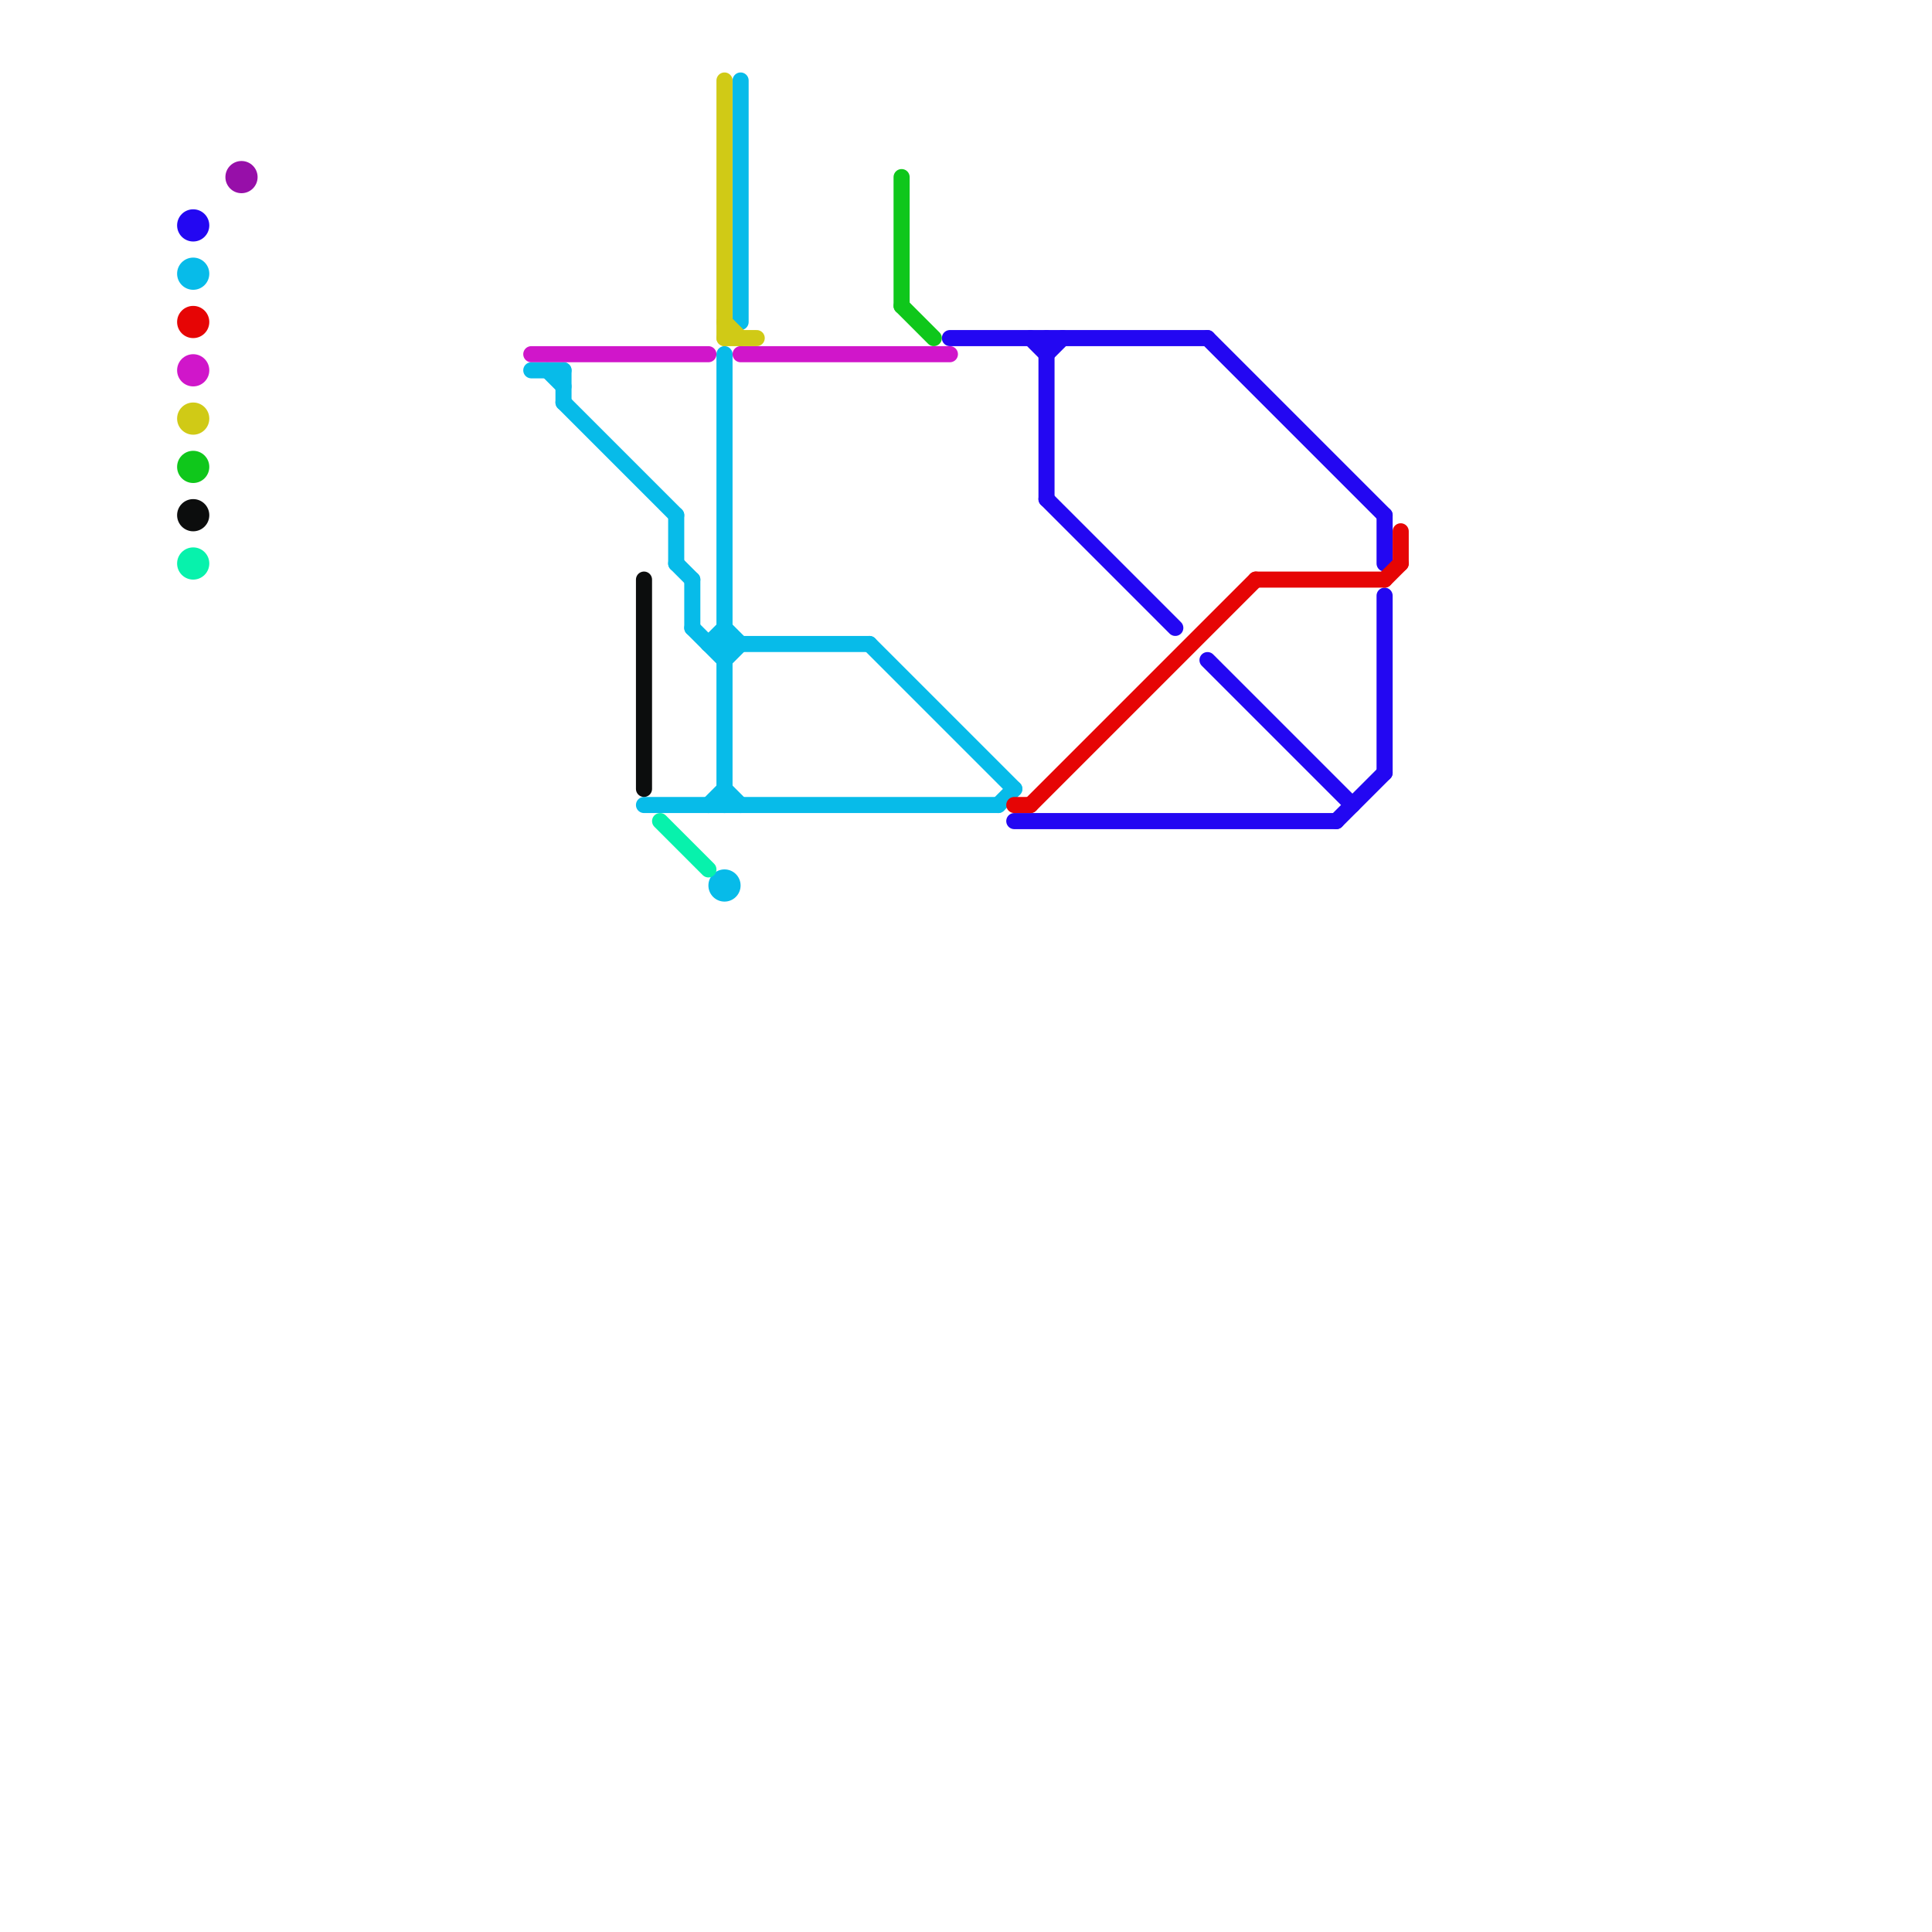 
<svg version="1.1" xmlns="http://www.w3.org/2000/svg" viewBox="0 0 120 120">
<style>text { font: 1px Helvetica; font-weight: 600; white-space: pre; dominant-baseline: central; } line { stroke-width: 1; fill: none; stroke-linecap: round; stroke-linejoin: round; } .c0 { stroke: #2307f2 } .c1 { stroke: #07bbe9 } .c2 { stroke: #e60505 } .c3 { stroke: #d016ca } .c4 { stroke: #d0ca16 } .c5 { stroke: #0fc71b } .c6 { stroke: #0c0d0d } .c7 { stroke: #07f2ac } .c8 { stroke: #970fa9 }</style><defs><g id="wm-xf"><circle r="1.2" fill="#000"/><circle r="0.9" fill="#fff"/><circle r="0.6" fill="#000"/><circle r="0.3" fill="#fff"/></g><g id="wm"><circle r="0.6" fill="#000"/><circle r="0.3" fill="#fff"/></g></defs><line class="c0" x1="65" y1="21" x2="65" y2="31"/><line class="c0" x1="63" y1="51" x2="83" y2="51"/><line class="c0" x1="59" y1="21" x2="75" y2="21"/><line class="c0" x1="75" y1="41" x2="84" y2="50"/><line class="c0" x1="86" y1="37" x2="86" y2="48"/><line class="c0" x1="64" y1="21" x2="65" y2="22"/><line class="c0" x1="83" y1="51" x2="86" y2="48"/><line class="c0" x1="86" y1="32" x2="86" y2="35"/><line class="c0" x1="65" y1="22" x2="66" y2="21"/><line class="c0" x1="75" y1="21" x2="86" y2="32"/><line class="c0" x1="65" y1="31" x2="73" y2="39"/><circle cx="12" cy="14" r="1" fill="#2307f2" /><line class="c1" x1="43" y1="39" x2="45" y2="41"/><line class="c1" x1="45" y1="39" x2="46" y2="40"/><line class="c1" x1="45" y1="49" x2="46" y2="50"/><line class="c1" x1="44" y1="50" x2="45" y2="49"/><line class="c1" x1="44" y1="40" x2="54" y2="40"/><line class="c1" x1="35" y1="25" x2="42" y2="32"/><line class="c1" x1="43" y1="36" x2="43" y2="39"/><line class="c1" x1="40" y1="50" x2="62" y2="50"/><line class="c1" x1="42" y1="35" x2="43" y2="36"/><line class="c1" x1="34" y1="23" x2="35" y2="24"/><line class="c1" x1="54" y1="40" x2="63" y2="49"/><line class="c1" x1="44" y1="40" x2="45" y2="39"/><line class="c1" x1="33" y1="23" x2="35" y2="23"/><line class="c1" x1="45" y1="22" x2="45" y2="50"/><line class="c1" x1="45" y1="41" x2="46" y2="40"/><line class="c1" x1="62" y1="50" x2="63" y2="49"/><line class="c1" x1="46" y1="5" x2="46" y2="20"/><line class="c1" x1="35" y1="23" x2="35" y2="25"/><line class="c1" x1="42" y1="32" x2="42" y2="35"/><circle cx="45" cy="55" r="1" fill="#07bbe9" /><circle cx="12" cy="17" r="1" fill="#07bbe9" /><line class="c2" x1="63" y1="50" x2="64" y2="50"/><line class="c2" x1="78" y1="36" x2="86" y2="36"/><line class="c2" x1="86" y1="36" x2="87" y2="35"/><line class="c2" x1="87" y1="33" x2="87" y2="35"/><line class="c2" x1="64" y1="50" x2="78" y2="36"/><circle cx="12" cy="20" r="1" fill="#e60505" /><line class="c3" x1="46" y1="22" x2="59" y2="22"/><line class="c3" x1="33" y1="22" x2="44" y2="22"/><circle cx="12" cy="23" r="1" fill="#d016ca" /><line class="c4" x1="45" y1="21" x2="47" y2="21"/><line class="c4" x1="45" y1="20" x2="46" y2="21"/><line class="c4" x1="45" y1="5" x2="45" y2="21"/><circle cx="12" cy="26" r="1" fill="#d0ca16" /><line class="c5" x1="56" y1="11" x2="56" y2="19"/><line class="c5" x1="56" y1="19" x2="58" y2="21"/><circle cx="12" cy="29" r="1" fill="#0fc71b" /><line class="c6" x1="40" y1="36" x2="40" y2="49"/><circle cx="12" cy="32" r="1" fill="#0c0d0d" /><line class="c7" x1="41" y1="51" x2="44" y2="54"/><circle cx="12" cy="35" r="1" fill="#07f2ac" /><circle cx="15" cy="11" r="1" fill="#970fa9" />
</svg>

